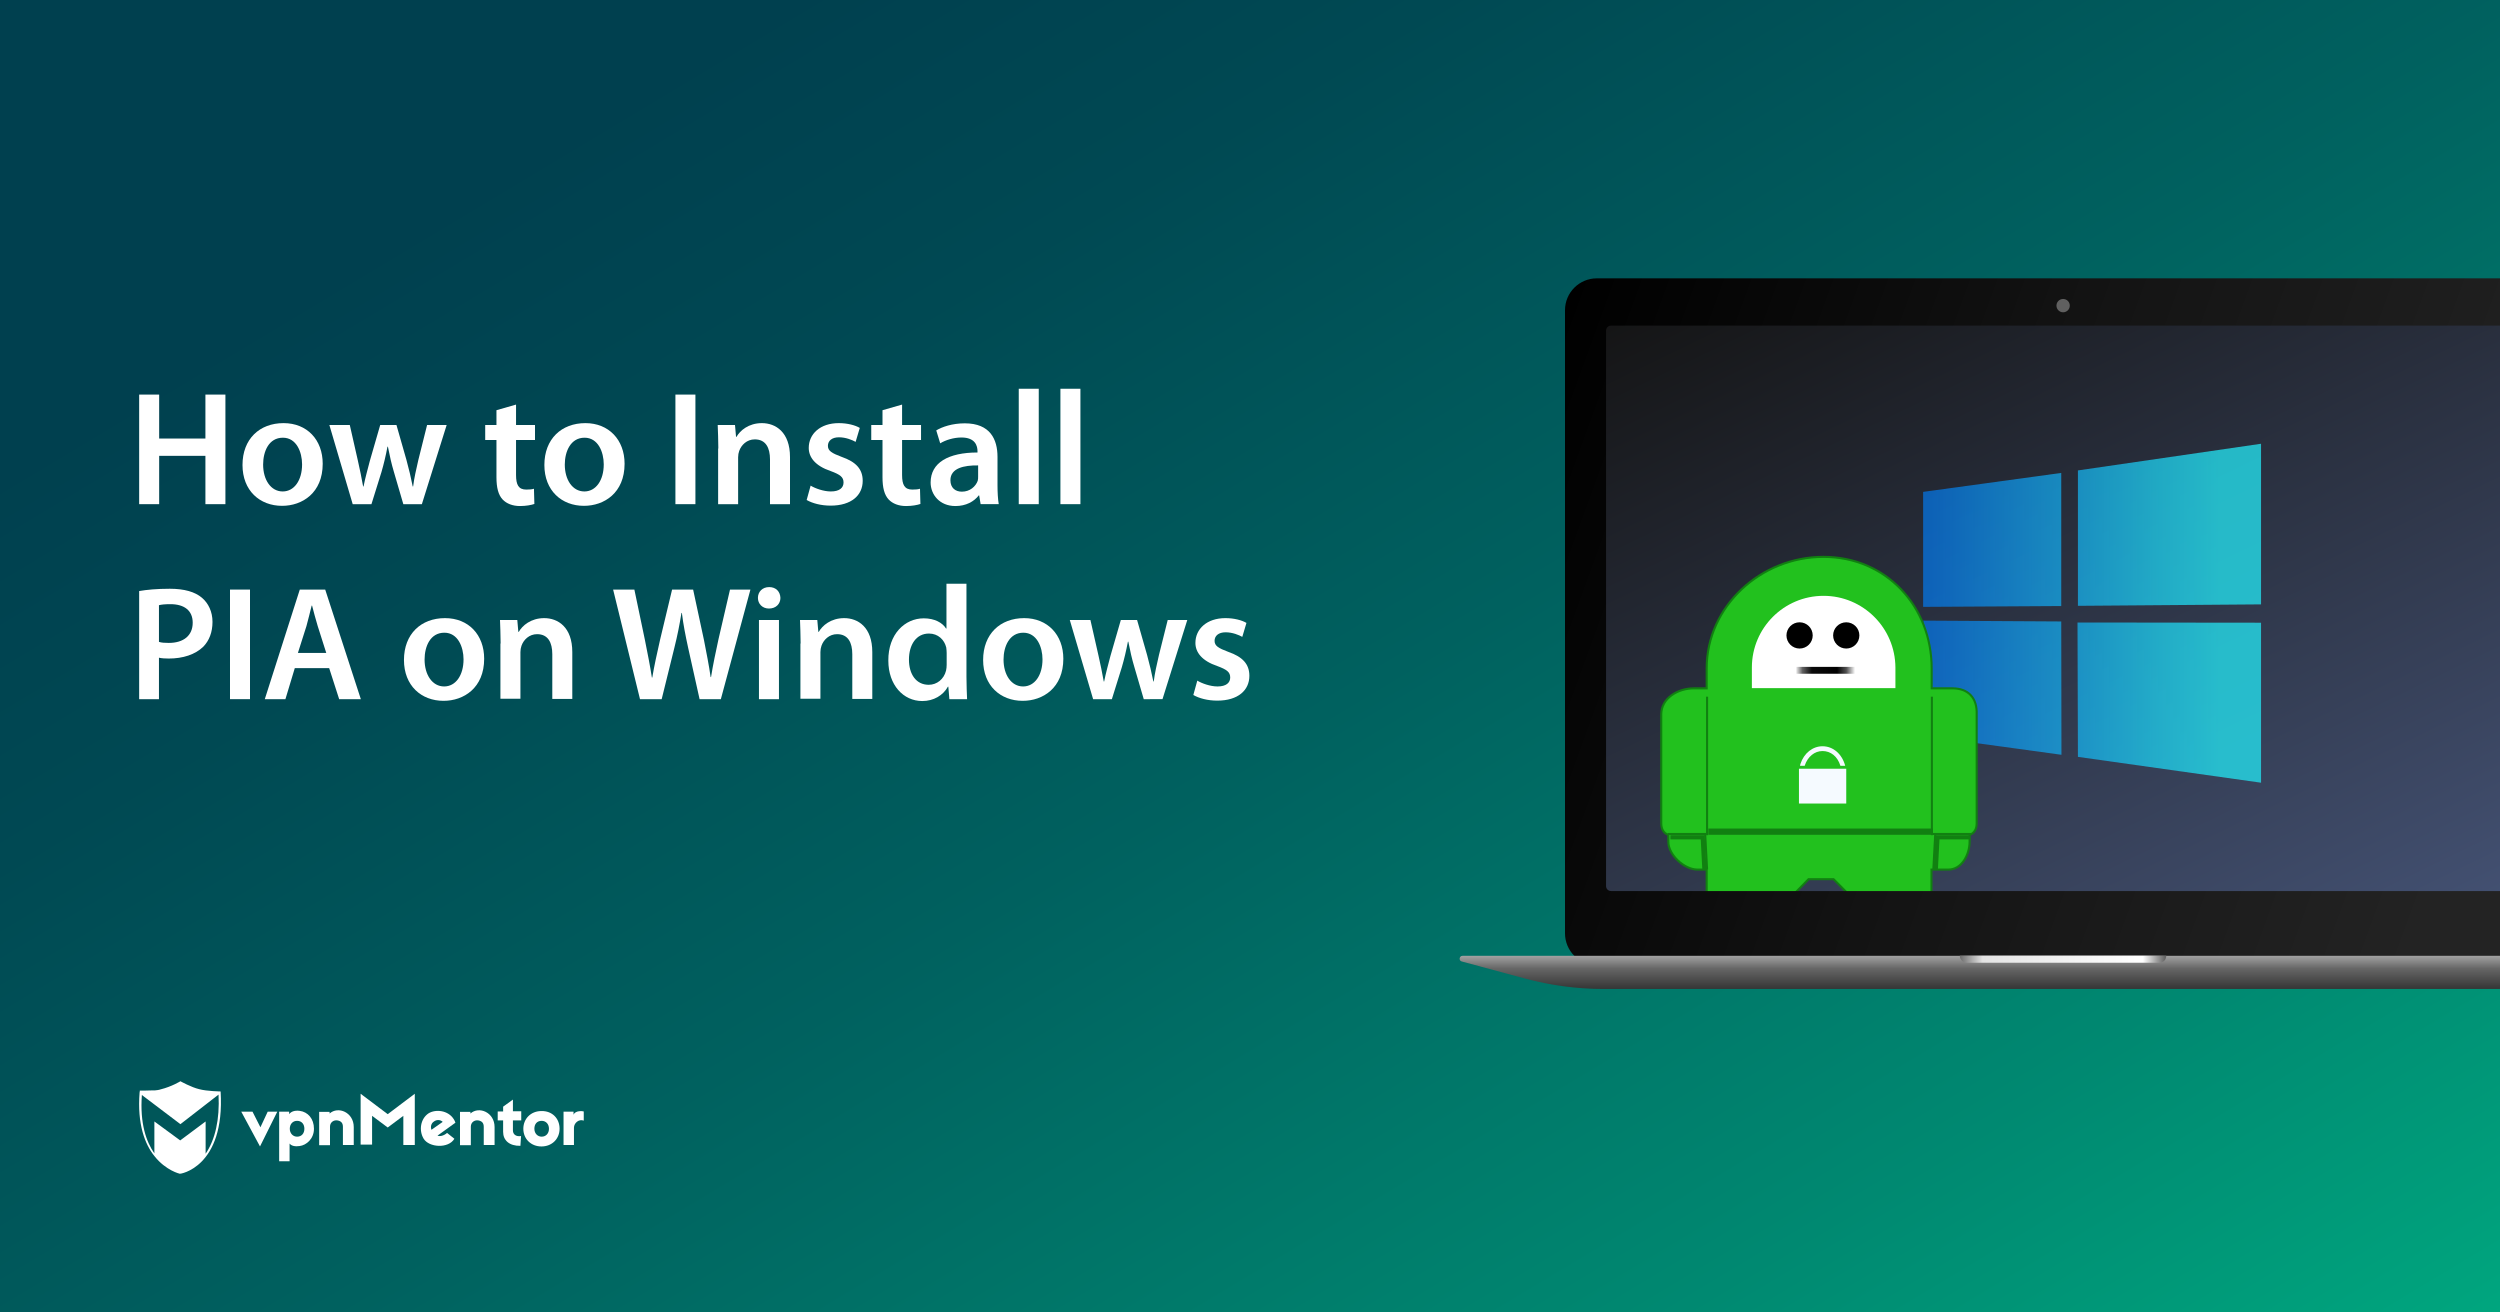 <?xml version="1.0" encoding="utf-8"?>
<!-- Generator: Adobe Illustrator 18.0.0, SVG Export Plug-In . SVG Version: 6.00 Build 0)  -->
<!DOCTYPE svg PUBLIC "-//W3C//DTD SVG 1.1//EN" "http://www.w3.org/Graphics/SVG/1.1/DTD/svg11.dtd">
<svg version="1.1" id="Layer_1" xmlns="http://www.w3.org/2000/svg" xmlns:xlink="http://www.w3.org/1999/xlink" x="0px" y="0px"
	 viewBox="-400 -115 1200 630" enable-background="new -400 -115 1200 630" xml:space="preserve">
<rect x="-400" y="-115" width="1200" height="630" fill="#333333" stroke="none"/>
<linearGradient id="SVGID_1_" gradientUnits="userSpaceOnUse" x1="571.292" y1="818.82" x2="2.297" y2="-129.506">
	<stop  offset="0" style="stop-color:#00BA88"/>
	<stop  offset="0.313" style="stop-color:#008971"/>
	<stop  offset="0.615" style="stop-color:#00615F"/>
	<stop  offset="0.854" style="stop-color:#004953"/>
	<stop  offset="1" style="stop-color:#00404F"/>
</linearGradient>
<rect x="-400" y="-115" fill="url(#SVGID_1_)" width="1200" height="630"/>
<g>
	
		<linearGradient id="SVGID_2_" gradientUnits="userSpaceOnUse" x1="1446.47" y1="-577.429" x2="2040.806" y2="648.225" gradientTransform="matrix(0.333 0 0 0.333 0 171.667)">
		<stop  offset="0" style="stop-color:#141414"/>
		<stop  offset="1" style="stop-color:#445274"/>
	</linearGradient>
	<path fill="url(#SVGID_2_)" d="M361.8,37.6h438.9v291.8H361.8V37.6z"/>
	
		<linearGradient id="SVGID_3_" gradientUnits="userSpaceOnUse" x1="1569.409" y1="146.973" x2="1997.621" y2="146.973" gradientTransform="matrix(0.333 0 0 -0.333 0 228.333)">
		<stop  offset="2.040816e-002" style="stop-color:#0080FF;stop-opacity:0.8"/>
		<stop  offset="0.39" style="stop-color:#10A8F6;stop-opacity:0.875"/>
		<stop  offset="0.789" style="stop-color:#1ECEED;stop-opacity:0.957"/>
		<stop  offset="1" style="stop-color:#24DCEA"/>
	</linearGradient>
	<path opacity="0.8" fill="url(#SVGID_3_)" enable-background="new    " d="M523.1,121.1l66.3-9.1v63.9l-66.3,0.4V121.1z
		 M589.4,183.3l0.1,64l-66.3-9.1v-55.3L589.4,183.3z M597.4,110.8L685.3,98v77.1l-87.9,0.7V110.8z M685.3,183.9v76.8l-87.9-12.4
		l-0.2-64.5L685.3,183.9z"/>
	<g>
		<path fill="#22C11E" stroke="#118011" stroke-miterlimit="10" d="M537.1,215.4h-9.9v-9.5c0-29.9-21.9-53.6-51.9-53.6h-0.1
			c-29.9,0-56,23.6-56,53.6v9.5h-6.1c-7.7,0-15.7,4.7-15.7,12.5v52.3c0,2.6,1.1,4.8,3.4,5.5v3.3c0,6.4,7.7,13.4,14,13.4h4.4v10.8
			c0,3.8,4.9,7.6,8.6,7.6h26.8l13.5-13.8h12l13.7,13.8h29.3c3.7,0,4-3.8,4-7.6v-10.8h8.1c6.4,0,10.2-7.1,10.2-13.4v-3.3
			c2.3-0.7,3.4-2.9,3.4-5.5v-52.3C549.1,220.1,544.9,215.4,537.1,215.4z"/>
		<path fill="#FFFFFF" d="M475.3,171c-19,0-34.4,15.4-34.4,34.4v9.9h68.9v-9.9C509.7,186.4,494.3,171,475.3,171z"/>
		<circle cx="463.8" cy="190" r="6.3"/>
		<circle cx="486.2" cy="190" r="6.3"/>
		<path fill="#F5FAFF" d="M474.8,243.2c-4.7,0-8.9,3.3-10.6,8.5c-0.1,0.3-0.2,0.9-0.2,0.9h2.3v-0.2c1.4-4.2,4.7-6.9,8.5-6.9
			c3.9,0,7.2,2.5,8.6,7.1h2.3C484.2,246.9,479.9,243.2,474.8,243.2L474.8,243.2z M463.5,254h22.7v16.7h-22.7V254z"/>
		<g>
			<path fill="none" stroke="#118011" stroke-miterlimit="10" d="M419.4,219.4v66.5 M527.3,219.4v66.5"/>
		</g>
		<path fill="none" stroke="#118011" stroke-width="3" stroke-miterlimit="10" d="M527.8,284.2H420"/>
		
			<linearGradient id="SVGID_4_" gradientUnits="userSpaceOnUse" x1="1386.666" y1="105.427" x2="1472.829" y2="105.427" gradientTransform="matrix(0.333 0 0 0.333 0 171.667)">
			<stop  offset="0" style="stop-color:#FFFFFF"/>
			<stop  offset="0.119" style="stop-color:#626262"/>
			<stop  offset="0.278" style="stop-color:#0A0A0A"/>
			<stop  offset="0.697" style="stop-color:#000000"/>
			<stop  offset="0.853" style="stop-color:#515151"/>
			<stop  offset="1" style="stop-color:#FFFFFF"/>
		</linearGradient>
		<path fill="url(#SVGID_4_)" d="M462.2,205.1h28.7v3.3h-28.7V205.1z"/>
		<path fill="none" stroke="#118011" stroke-miterlimit="10" d="M400.5,285.3h18.4 M527.8,285.3h18.4 M419.4,302.3l-0.9-16.7
			 M528,302.3l0.9-16.7"/>
		<path fill="none" stroke="#118011" stroke-width="2" stroke-miterlimit="10" d="M401.8,286.9h15.5l0.8,15.4 M545.4,286.9H530
			l-0.8,15.4"/>
	</g>
	
		<linearGradient id="SVGID_5_" gradientUnits="userSpaceOnUse" x1="987.795" y1="-240.792" x2="2484.214" y2="303.862" gradientTransform="matrix(0.333 0 0 0.333 0 171.667)">
		<stop  offset="0" style="stop-color:#000000"/>
		<stop  offset="0.442" style="stop-color:#131313"/>
		<stop  offset="0.923" style="stop-color:#232323"/>
	</linearGradient>
	<path fill="url(#SVGID_5_)" d="M370.9,43.8v266.5c0,1.4,1.1,2.4,2.4,2.4h427.3v35.6H366.5c-8.5,0-15.3-6.9-15.3-15.3V33.9
		c0-8.5,6.9-15.3,15.3-15.3h434.2v22.7H373.3C371.9,41.3,370.9,42.4,370.9,43.8z"/>
	<circle fill="#606060" cx="590.3" cy="31.7" r="3.2"/>
	
		<linearGradient id="SVGID_6_" gradientUnits="userSpaceOnUse" x1="1651.881" y1="516.319" x2="1651.881" y2="564.071" gradientTransform="matrix(0.333 0 0 0.333 0 171.667)">
		<stop  offset="0" style="stop-color:#A4A4A4"/>
		<stop  offset="0.396" style="stop-color:#666666"/>
		<stop  offset="1" style="stop-color:#363636"/>
	</linearGradient>
	<path fill="url(#SVGID_6_)" d="M800.6,343.8v15.9h-431c-12.7,0-25.3-1.7-37.6-5l-30.4-8.2c-1.5-0.4-1.2-2.7,0.4-2.7L800.6,343.8
		L800.6,343.8z"/>
	
		<linearGradient id="SVGID_7_" gradientUnits="userSpaceOnUse" x1="1621.986" y1="521.208" x2="1919.415" y2="521.208" gradientTransform="matrix(0.333 0 0 0.333 0 171.667)">
		<stop  offset="0" style="stop-color:#666666"/>
		<stop  offset="0.117" style="stop-color:#E4E4E4"/>
		<stop  offset="0.893" style="stop-color:#FFFFFF"/>
		<stop  offset="1" style="stop-color:#666666"/>
	</linearGradient>
	<path fill="url(#SVGID_7_)" d="M636.5,347.1h-92.4c-1.9,0-3.4-1.5-3.4-3.4h99.1C639.9,345.6,638.4,347.1,636.5,347.1L636.5,347.1z"
		/>
</g>
<g>
	<g>
		<path fill="#FFFFFF" d="M-275.2,435.3l-9-16.7h5.4l3.8,7.5l3.5-7.5h4.6L-275.2,435.3z"/>
		<path fill="#FFFFFF" d="M-249.3,426.8c0,4.8-3.6,7.9-6.9,8.3c-2,0.3-3.9,0-4.8-1.2v8.5h-5v-23.8h4.8v1.2c0.9-1.3,2.8-1.9,5-1.6
			C-252.2,418.7-249.3,422-249.3,426.8z M-260.9,426.8c0,2.2,1.5,3.8,3.5,3.8c2.2,0,3.5-1.6,3.5-3.8s-1.3-3.8-3.5-3.8
			C-259.5,423-260.9,424.6-260.9,426.8z"/>
		<path fill="#FFFFFF" d="M-230.2,426v8.6h-5.2v-8.7c0-1.9-0.9-2.8-2.6-3.1s-3.6,0.8-3.6,3v8.9h-5.2v-16h5v0.8
			C-237.7,415.8-230.2,418.9-230.2,426z"/>
		<path fill="#FFFFFF" d="M-200.9,434.6h-5.5v-14l-7.5,5.6l-7.5-5.6v13.8h-5.5V410l13,9.8l13-9.8V434.6L-200.9,434.6z"/>
		<path fill="#FFFFFF" d="M-182.2,422.2c0.3,0.4,0.7,1.3,0.8,1.7l-8.6,6.2c1.1,0.5,3,0.1,4.6-1.3l3.5,2.8
			c-2.8,4.8-12.2,4.3-14.8-0.1c-2.3-3.9-1.5-9.5,2.4-12.1C-190.9,417.3-184.9,417.9-182.2,422.2z M-192.9,427.3l5.4-3.8
			c-1.2-1.2-3.1-1.1-4.3-0.1C-192.9,424.1-193.5,425.7-192.9,427.3z"/>
		<path fill="#FFFFFF" d="M-149.8,422.8h-4v4.8c0,1.9,1.5,3.1,3.9,2.7l-0.3,4.7c-5.4,0.1-8.3-2.7-8.3-6.7v-5.5h-2.6v-4.3h2.6v-2.3
			l4.7-3.4v5.6h4L-149.8,422.8L-149.8,422.8z"/>
		<path fill="#FFFFFF" d="M-131.4,426.8c0,4.8-3.6,8.5-8.7,8.5c-5,0-8.7-3.6-8.7-8.5c0-4.8,3.6-8.5,8.7-8.5
			C-135,418.2-131.4,421.8-131.4,426.8z M-143.5,426.8c0,2.2,1.5,3.8,3.5,3.8s3.5-1.5,3.5-3.8s-1.5-3.8-3.5-3.8
			C-142.2,423-143.5,424.5-143.5,426.8z"/>
		<path fill="#FFFFFF" d="M-119.8,418.5v4.4c-2.4-0.9-4.7,1.2-4.7,3.4v8.3h-5v-16h4.8v1.5C-123.9,417.9-120.2,418.3-119.8,418.5z"/>
		<path fill="#FFFFFF" d="M-162.6,426v8.6h-5.2v-8.7c0-1.9-0.9-2.8-2.6-3.1s-3.6,0.8-3.6,3v8.9h-5.2v-16h5v0.8
			C-170.1,415.8-162.6,418.9-162.6,426z"/>
		<path fill="#FFFFFF" d="M-294.1,408.9c0,0-6.6-0.1-10.3-1.1c-3.8-0.9-9-3.8-9-3.8l0,0l0,0c0,0-4.2,2.6-9.5,3.9
			c-0.8,0.3-1.9,0.4-2.8,0.5c0,0,0,0-0.1,0c-0.3,0-0.4,0-0.7,0c-0.1,0-0.1,0-0.3,0c-0.1,0-0.3,0-0.4,0c-2.3,0.1-4.6,0.1-5.4,0.1
			c-0.1,0-0.3,0-0.3,0l0,0l0,0c0,0.3,0,0.7-0.1,0.9l0,0c-1.2,15.3,2.6,24.9,7.1,30.5l0,0c5.5,7,12.2,8.5,12.2,8.5l0,0l0,0
			C-313.8,448.6-291.9,445.5-294.1,408.9z M-301.3,438.8v-15.5l-12.2,9.1l-12.4-9.1v15.3c-3.9-5.5-7-14.4-6-28l18.5,14l18.3-14.2
			C-294.5,422.4-296.7,432-301.3,438.8z"/>
	</g>
</g>
<g>
	<path fill="#FFFFFF" d="M-323.6,74.4v21.1h22.2V74.4h9.6V127h-9.6v-23.2h-22.2V127h-9.6V74.4H-323.6z"/>
	<path fill="#FFFFFF" d="M-245.1,107.6c0,14-9.8,20.2-19.5,20.2c-10.7,0-19-7.3-19-19.6c0-12.5,8.2-20.1,19.7-20.1
		C-252.6,88.1-245.1,96.1-245.1,107.6z M-273.7,108c0,7.3,3.7,12.9,9.4,12.9c5.5,0,9.3-5.3,9.3-13c0-5.9-2.7-12.8-9.2-12.8
		C-271,95.1-273.7,101.7-273.7,108z"/>
	<path fill="#FFFFFF" d="M-232.1,89l3.9,17.2c0.9,4.1,1.8,8.2,2.5,12.3h0.2c0.8-4.1,2-8.3,3-12.2l5-17.3h7.8l4.8,16.8
		c1.2,4.4,2.2,8.6,3,12.7h0.2c0.5-4.1,1.5-8.3,2.5-12.7L-195,89h9.4l-11.9,38h-8.9l-4.5-15.4c-1.2-4-2-7.6-2.9-12.2h-0.2
		c-0.9,4.7-1.8,8.4-2.9,12.2l-4.8,15.4h-9l-11.2-38H-232.1z"/>
	<path fill="#FFFFFF" d="M-152.3,79.2V89h9.1v7.2h-9.1v16.8c0,4.7,1.2,7,4.9,7c1.7,0,2.7-0.1,3.7-0.4l0.2,7.3c-1.4,0.5-4,1-6.9,1
		c-3.6,0-6.5-1.2-8.3-3.1c-2.1-2.2-3-5.7-3-10.7V96.2h-5.4V89h5.4v-7.1L-152.3,79.2z"/>
	<path fill="#FFFFFF" d="M-100.2,107.6c0,14-9.8,20.2-19.5,20.2c-10.7,0-19-7.3-19-19.6c0-12.5,8.2-20.1,19.7-20.1
		C-107.8,88.1-100.2,96.1-100.2,107.6z M-128.9,108c0,7.3,3.7,12.9,9.4,12.9c5.5,0,9.3-5.3,9.3-13c0-5.9-2.7-12.8-9.2-12.8
		C-126.1,95.1-128.9,101.7-128.9,108z"/>
	<path fill="#FFFFFF" d="M-66.2,74.4V127h-9.6V74.4H-66.2z"/>
	<path fill="#FFFFFF" d="M-55.2,100.3c0-4.4-0.2-8-0.3-11.3h8.3l0.5,5.7h0.2c1.7-3,5.8-6.6,12.2-6.6c6.6,0,13.5,4.3,13.5,16.3V127
		h-9.6v-21.5c0-5.5-2-9.6-7.3-9.6c-3.8,0-6.5,2.7-7.5,5.6c-0.3,0.8-0.5,1.9-0.5,3V127h-9.6V100.3z"/>
	<path fill="#FFFFFF" d="M-10.9,118.1c2.1,1.3,6.2,2.8,9.7,2.8c4.2,0,6.1-1.8,6.1-4.3c0-2.6-1.6-3.8-6.2-5.5
		c-7.4-2.5-10.5-6.6-10.5-11.1c0-6.7,5.5-11.9,14.4-11.9c4.2,0,7.9,1,10.1,2.3l-2,6.7c-1.6-0.9-4.7-2.2-8-2.2
		c-3.4,0-5.3,1.7-5.3,4.1c0,2.4,1.8,3.5,6.6,5.3c6.9,2.4,10.1,5.9,10.1,11.5c0,6.9-5.4,11.9-15.4,11.9c-4.6,0-8.7-1.1-11.5-2.7
		L-10.9,118.1z"/>
	<path fill="#FFFFFF" d="M33,79.2V89h9.1v7.2H33v16.8c0,4.7,1.2,7,4.9,7c1.7,0,2.7-0.1,3.7-0.4l0.2,7.3c-1.4,0.5-4,1-6.9,1
		c-3.6,0-6.5-1.2-8.3-3.1c-2.1-2.2-3-5.7-3-10.7V96.2h-5.4V89h5.4v-7.1L33,79.2z"/>
	<path fill="#FFFFFF" d="M78.8,117.9c0,3.4,0.2,6.8,0.6,9.1h-8.7l-0.7-4.2h-0.2c-2.3,3-6.2,5.1-11.2,5.1c-7.6,0-11.9-5.5-11.9-11.3
		c0-9.5,8.5-14.4,22.5-14.4v-0.6c0-2.5-1-6.6-7.7-6.6c-3.7,0-7.6,1.2-10.2,2.8l-1.9-6.2c2.8-1.7,7.7-3.4,13.7-3.4
		c12.2,0,15.7,7.7,15.7,16.1V117.9z M69.5,108.4c-6.8-0.1-13.3,1.3-13.3,7.1c0,3.7,2.4,5.5,5.5,5.5c3.9,0,6.6-2.5,7.6-5.2
		c0.2-0.7,0.2-1.4,0.2-2.1V108.4z"/>
	<path fill="#FFFFFF" d="M89,71.6h9.6V127H89V71.6z"/>
	<path fill="#FFFFFF" d="M109,71.6h9.6V127H109V71.6z"/>
	<path fill="#FFFFFF" d="M-333.2,168.7c3.5-0.6,8.3-1.1,14.7-1.1c7,0,12.1,1.5,15.4,4.3c3.1,2.6,5.1,6.7,5.1,11.6
		c0,5-1.6,9-4.4,11.9c-3.9,3.8-9.8,5.7-16.6,5.7c-1.8,0-3.4-0.1-4.7-0.4v19.9h-9.5V168.7z M-323.7,193.1c1.2,0.4,2.7,0.5,4.7,0.5
		c7.2,0,11.5-3.6,11.5-9.7c0-5.9-4.1-8.9-10.7-8.9c-2.7,0-4.5,0.2-5.5,0.5V193.1z"/>
	<path fill="#FFFFFF" d="M-280,168v52.6h-9.6V168H-280z"/>
	<path fill="#FFFFFF" d="M-258.5,205.7l-4.5,14.9h-9.9l16.8-52.6h12.2l17.1,52.6h-10.4l-4.8-14.9H-258.5z M-243.4,198.4l-4.1-12.9
		c-1-3.2-1.9-6.8-2.7-9.8h-0.2c-0.8,3-1.6,6.7-2.5,9.8l-4.1,12.9H-243.4z"/>
	<path fill="#FFFFFF" d="M-167.6,201.2c0,14-9.8,20.2-19.5,20.2c-10.7,0-19-7.3-19-19.6c0-12.5,8.2-20.1,19.7-20.1
		C-175.1,181.7-167.6,189.7-167.6,201.2z M-196.2,201.6c0,7.3,3.7,12.9,9.4,12.9c5.5,0,9.3-5.3,9.3-13c0-5.9-2.7-12.8-9.2-12.8
		C-193.5,188.7-196.2,195.3-196.2,201.6z"/>
	<path fill="#FFFFFF" d="M-159.7,193.9c0-4.4-0.2-8-0.3-11.3h8.3l0.5,5.7h0.2c1.7-3,5.8-6.6,12.2-6.6c6.6,0,13.5,4.3,13.5,16.3v22.5
		h-9.6v-21.5c0-5.5-2-9.6-7.3-9.6c-3.8,0-6.5,2.7-7.5,5.6c-0.3,0.8-0.5,2-0.5,3v22.4h-9.6V193.9z"/>
	<path fill="#FFFFFF" d="M-92.8,220.6l-12.9-52.6h10.2l5,23.9c1.3,6.4,2.6,13.1,3.4,18.3h0.2c0.9-5.5,2.3-11.8,3.8-18.4l5.7-23.8
		h10.1l5.2,24.2c1.2,6.2,2.4,12.1,3.2,17.8h0.2c0.9-5.8,2.2-11.8,3.6-18.3l5.5-23.7h9.8l-14.2,52.6h-10.2l-5.5-24.7
		c-1.3-6-2.3-11-3-16.7h-0.2c-0.9,5.6-1.9,10.7-3.4,16.7l-6.1,24.7H-92.8z"/>
	<path fill="#FFFFFF" d="M-25.4,172c0,2.8-2.1,5.1-5.5,5.1c-3.2,0-5.3-2.3-5.3-5.1c0-3,2.2-5.2,5.4-5.2
		C-27.5,166.8-25.5,169-25.4,172z M-35.7,220.6v-38h9.6v38H-35.7z"/>
	<path fill="#FFFFFF" d="M-15.7,193.9c0-4.4-0.2-8-0.3-11.3h8.3l0.5,5.7H-7c1.7-3,5.8-6.6,12.2-6.6c6.6,0,13.5,4.3,13.5,16.3v22.5
		H9.1v-21.5c0-5.5-2-9.6-7.3-9.6c-3.8,0-6.5,2.7-7.5,5.6c-0.3,0.8-0.5,2-0.5,3v22.4h-9.6V193.9z"/>
	<path fill="#FFFFFF" d="M63.9,165.2v44.7c0,3.9,0.2,8.1,0.3,10.7h-8.5l-0.5-6h-0.2c-2.3,4.2-6.9,6.9-12.3,6.9
		c-9.1,0-16.3-7.7-16.3-19.4c-0.1-12.7,7.9-20.3,17-20.3c5.2,0,9,2.1,10.7,4.9h0.2v-21.5H63.9z M54.4,198.4c0-0.8-0.1-1.8-0.2-2.6
		c-0.9-3.7-3.9-6.7-8.3-6.7c-6.2,0-9.6,5.5-9.6,12.5c0,7,3.4,12.1,9.5,12.1c3.9,0,7.3-2.7,8.3-6.8c0.2-0.9,0.3-1.8,0.3-2.8V198.4z"
		/>
	<path fill="#FFFFFF" d="M110.4,201.2c0,14-9.8,20.2-19.5,20.2c-10.7,0-19-7.3-19-19.6c0-12.5,8.2-20.1,19.7-20.1
		C102.8,181.7,110.4,189.7,110.4,201.2z M81.7,201.6c0,7.3,3.7,12.9,9.4,12.9c5.5,0,9.3-5.3,9.3-13c0-5.9-2.7-12.8-9.2-12.8
		C84.5,188.7,81.7,195.3,81.7,201.6z"/>
	<path fill="#FFFFFF" d="M123.4,182.6l3.9,17.2c0.9,4.1,1.8,8.2,2.5,12.3h0.2c0.8-4.1,2-8.3,3-12.2l5-17.3h7.8l4.8,16.8
		c1.2,4.4,2.2,8.6,3,12.7h0.2c0.5-4.1,1.5-8.3,2.5-12.7l4.2-16.8h9.4l-11.9,38H149l-4.5-15.4c-1.2-4-2-7.6-2.9-12.2h-0.2
		c-0.9,4.7-1.8,8.4-2.9,12.2l-4.8,15.4h-9l-11.2-38H123.4z"/>
	<path fill="#FFFFFF" d="M174.7,211.7c2.1,1.3,6.2,2.8,9.7,2.8c4.2,0,6.1-1.8,6.1-4.3c0-2.6-1.6-3.8-6.2-5.5
		c-7.4-2.5-10.5-6.6-10.5-11.1c0-6.7,5.5-11.9,14.4-11.9c4.2,0,7.9,1,10.1,2.3l-2,6.7c-1.6-0.9-4.7-2.2-8-2.2
		c-3.4,0-5.3,1.7-5.3,4.1c0,2.4,1.8,3.5,6.6,5.3c6.9,2.4,10.1,5.9,10.1,11.5c0,6.9-5.4,11.9-15.4,11.9c-4.6,0-8.7-1.1-11.5-2.7
		L174.7,211.7z"/>
</g>
</svg>
